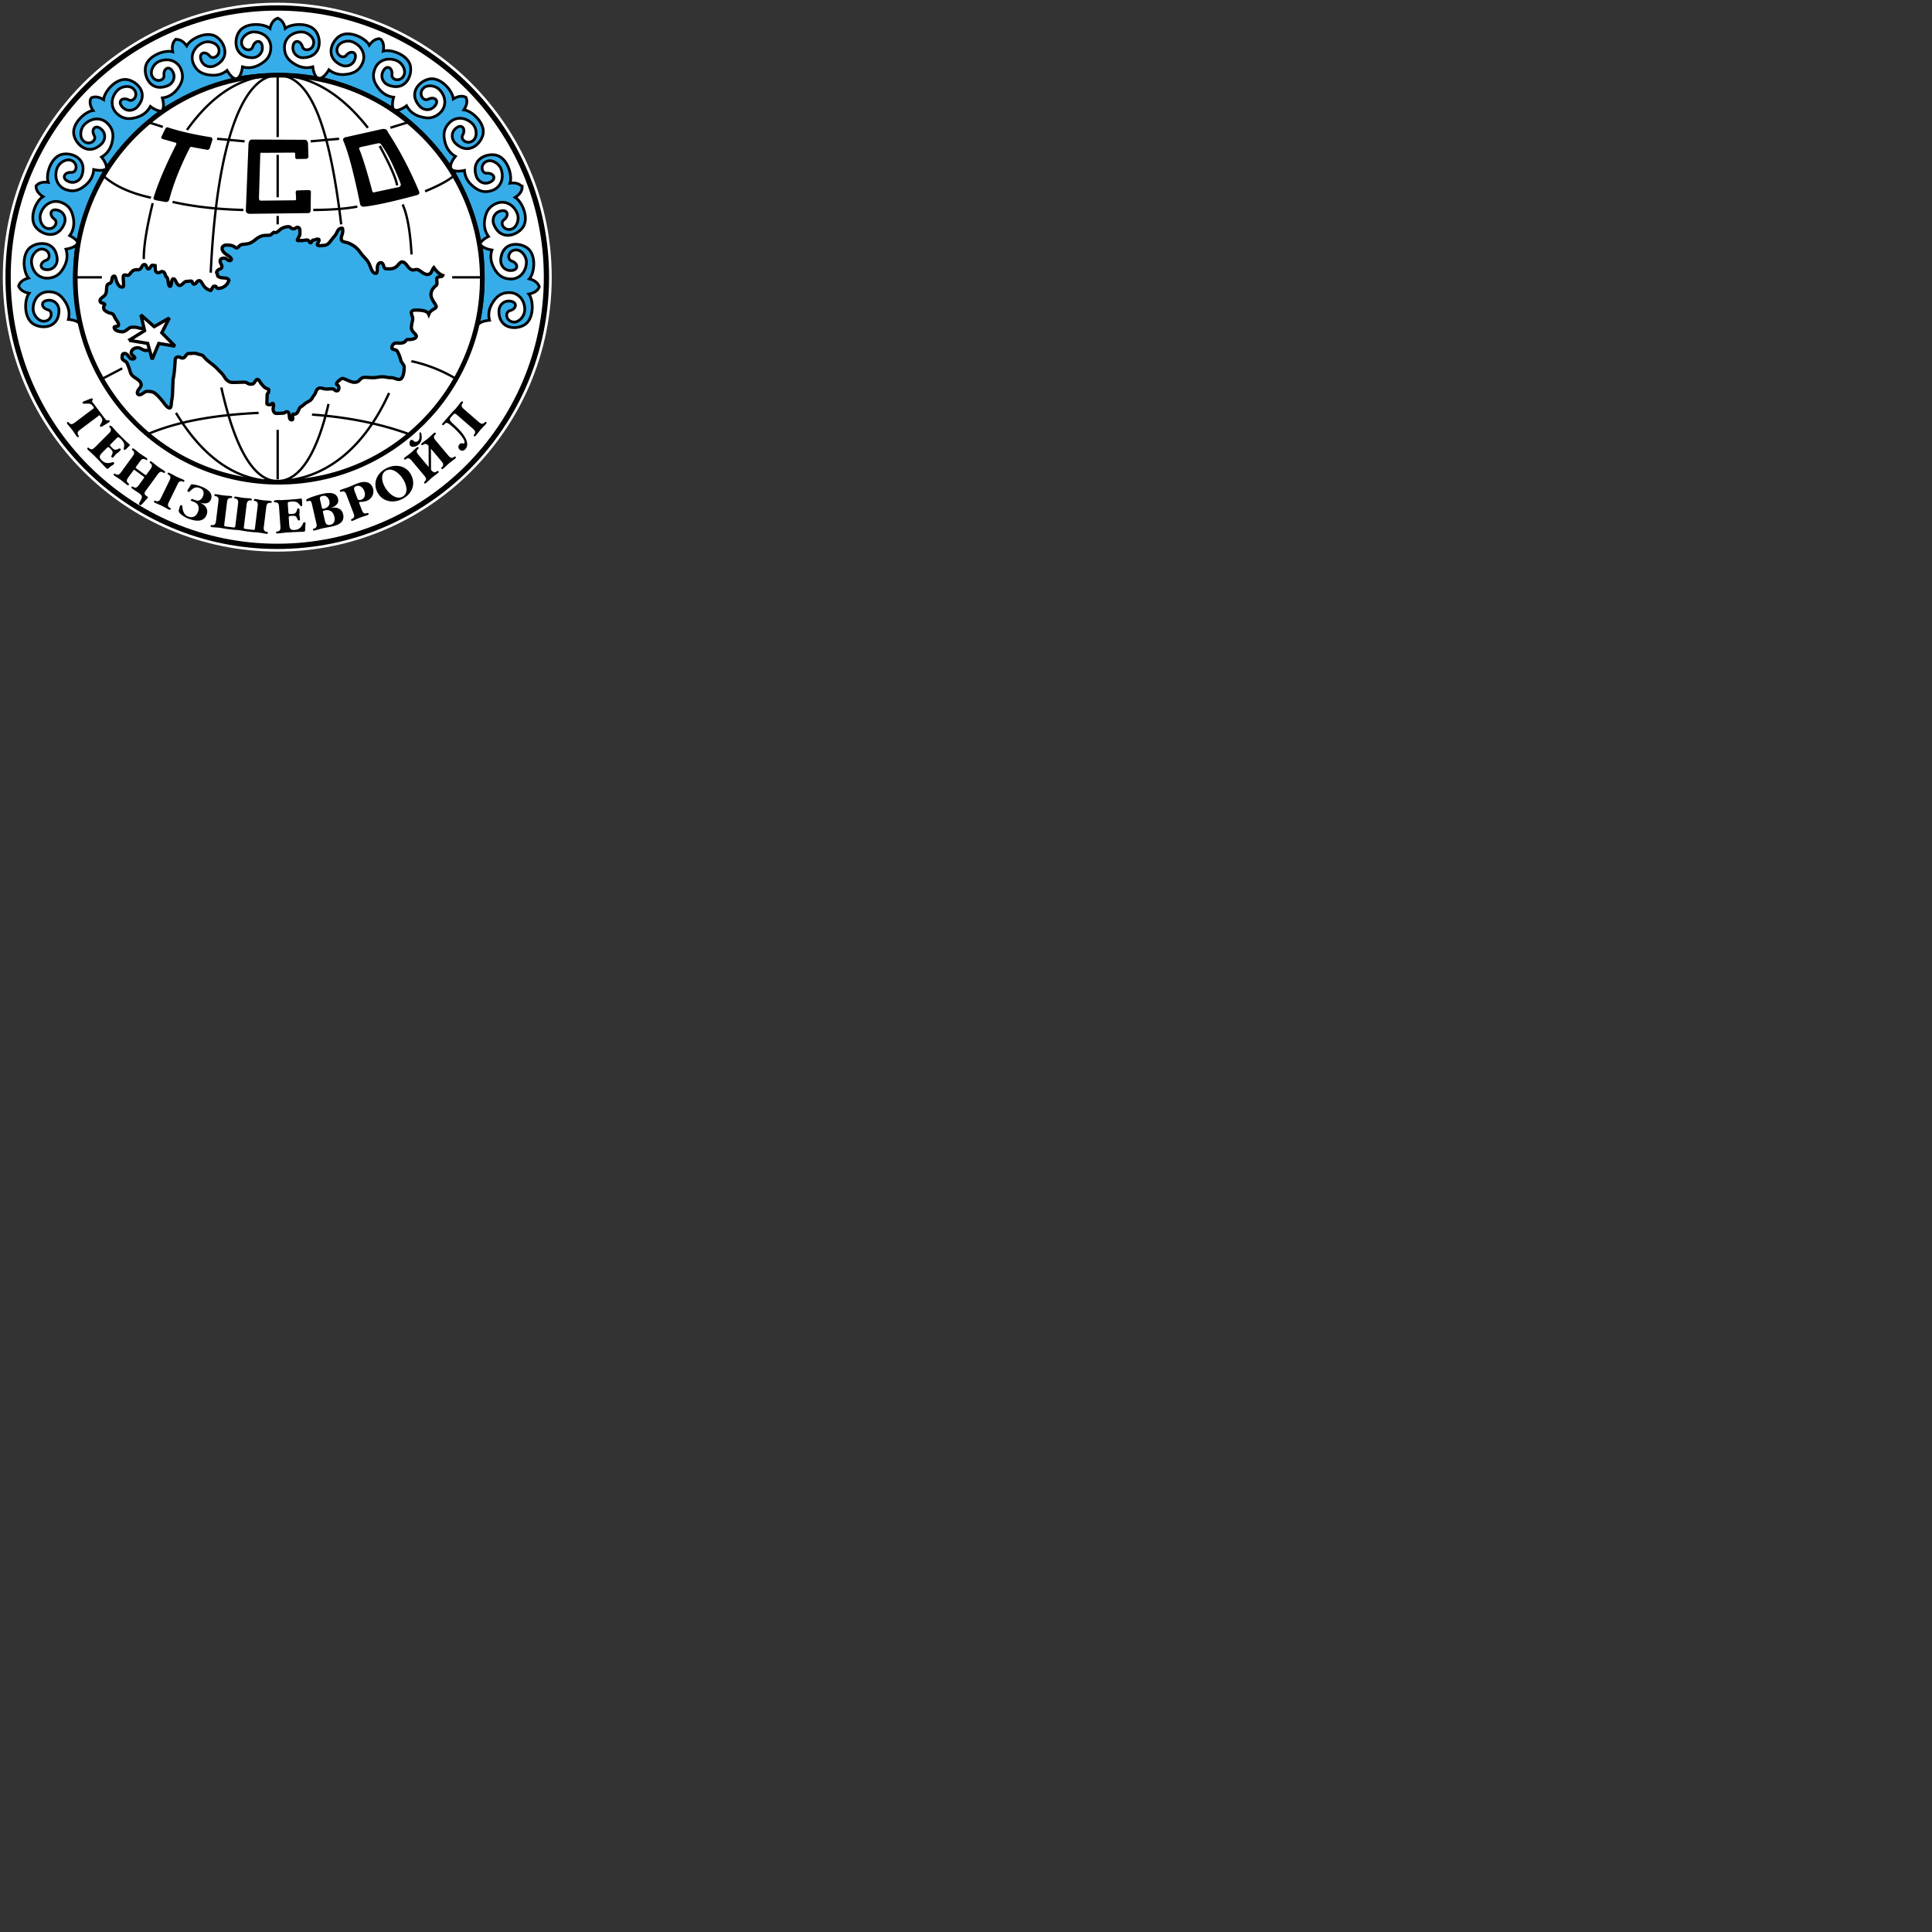 <svg xmlns="http://www.w3.org/2000/svg" width="2500" height="2500"><rect width="100%" height="100%" fill="#333333" stroke="none"/><defs><clipPath id="a"><path d="M94.252 497.575h70.867v70.866H94.252v-70.866z"/></clipPath></defs><g clip-path="url(#a)" transform="matrix(10.115 0 0 -10.115 -956.185 5750.638)"><path d="M95.566 533.066c0 19.02 15.416 34.438 34.436 34.438s34.436-15.418 34.436-34.438c0-19.02-15.416-34.435-34.435-34.435-19.02 0-34.437 15.415-34.437 34.435" fill="#fff" fill-rule="evenodd"/><path d="M95.566 533.066c0 19.02 15.416 34.438 34.436 34.438s34.436-15.418 34.436-34.438c0-19.02-15.416-34.435-34.435-34.435-19.02 0-34.437 15.415-34.437 34.435z" fill="none" stroke="#fff" stroke-width="1.35" stroke-miterlimit="2.613"/><path d="M95.566 533.066c0 19.02 15.416 34.438 34.436 34.438s34.436-15.418 34.436-34.438c0-19.02-15.416-34.435-34.435-34.435-19.02 0-34.437 15.415-34.437 34.435" fill="#fff" fill-rule="evenodd"/><path d="M95.566 533.066c0 19.02 15.416 34.438 34.436 34.438s34.436-15.418 34.436-34.438c0-19.02-15.416-34.435-34.435-34.435-19.02 0-34.437 15.415-34.437 34.435z" fill="none" stroke="#000" stroke-width=".675" stroke-miterlimit="2.613"/><path d="M130.049 566.194c.494-.177.817-.613.97-1.308.801.664 3.175.814 3.976-.449.702-1.107.585-3.232-1.673-3.293-.722-.019-1.483.586-1.288 1.562.151.755.939.668 1.19-.156.216-.703 1.459-.449 1.439.585-.012.639-.792 1.315-1.594 1.302-1.249-.019-2.167-.878-2.147-2.004.019-1.145.619-1.703 1.385-2.147.664-.385 1.432-.546 2.239-.307.081-.67.308-1.23.566-1.405-2.336.39-4.16.432-5.063.429a31.207 31.207 0 0 1-5.064-.429c.258.175.486.735.566 1.405.808-.239 1.576-.078 2.239.307.767.444 1.366 1.002 1.386 2.147.02 1.126-.898 1.985-2.147 2.004-.803.013-1.583-.663-1.595-1.302-.019-1.034 1.224-1.288 1.439-.585.252.824 1.04.911 1.191.156.195-.976-.567-1.581-1.289-1.562-2.258.061-2.375 2.186-1.672 3.293.801 1.263 3.175 1.113 3.975.449.154.695.477 1.131.971 1.308" fill="#36ade8" fill-rule="evenodd"/><path d="M130.049 566.194c.494-.177.817-.613.97-1.308.801.664 3.175.814 3.976-.449.702-1.107.585-3.232-1.673-3.293-.722-.019-1.483.586-1.288 1.562.151.755.939.668 1.19-.156.216-.703 1.459-.449 1.439.585-.012.639-.792 1.315-1.594 1.302-1.249-.019-2.167-.878-2.147-2.004.019-1.145.619-1.703 1.385-2.147.664-.385 1.432-.546 2.239-.307.081-.67.308-1.23.566-1.405-2.336.39-4.16.432-5.063.429a31.207 31.207 0 0 1-5.064-.429c.258.175.486.735.566 1.405.808-.239 1.576-.078 2.239.307.767.444 1.366 1.002 1.386 2.147.02 1.126-.898 1.985-2.147 2.004-.803.013-1.583-.663-1.595-1.302-.019-1.034 1.224-1.288 1.439-.585.252.824 1.04.911 1.191.156.195-.976-.567-1.581-1.289-1.562-2.258.061-2.375 2.186-1.672 3.293.801 1.263 3.175 1.113 3.975.449.154.695.477 1.131.971 1.308z" fill="none" stroke="#000" stroke-width=".351" stroke-miterlimit="2.613"/><path d="M143.176 563.57c.386-.357.513-.884.382-1.584.996.298 3.241-.492 3.485-1.967.214-1.293-.724-3.203-2.827-2.377-.672.264-1.136 1.118-.576 1.941.435.635 1.126.247 1.036-.61-.077-.73 1.166-.983 1.552-.022.24.592-.215 1.52-.958 1.821-1.158.47-2.339.038-2.76-1.006-.429-1.062-.096-1.81.437-2.518.46-.614 1.104-1.062 1.941-1.157-.188-.649-.197-1.253-.028-1.515a30.45 30.45 0 0 1-4.493 2.374 31.34 31.34 0 0 1-4.829 1.583c.305.061.734.487 1.07 1.072.65-.535 1.42-.687 2.181-.592.88.11 1.65.39 2.114 1.435.458 1.03-.05 2.178-1.193 2.684-.734.325-1.716.007-1.976-.575-.423-.945.623-1.665 1.095-1.102.554.66 1.313.433 1.157-.32-.202-.976-1.139-1.235-1.796-.935-2.055.94-1.333 2.941-.253 3.685 1.231.848 3.357-.217 3.835-1.14.412.58.881.854 1.404.824" fill="#36ade8" fill-rule="evenodd"/><path d="M143.176 563.57c.386-.357.513-.884.382-1.584.996.298 3.241-.492 3.485-1.967.214-1.293-.724-3.203-2.827-2.377-.672.264-1.136 1.118-.576 1.941.435.635 1.126.247 1.036-.61-.077-.73 1.166-.983 1.552-.022.24.592-.215 1.52-.958 1.821-1.158.47-2.339.038-2.76-1.006-.429-1.062-.096-1.81.437-2.518.46-.614 1.104-1.062 1.941-1.157-.188-.649-.197-1.253-.028-1.515a30.45 30.45 0 0 1-4.493 2.374 31.34 31.34 0 0 1-4.829 1.583c.305.061.734.487 1.07 1.072.65-.535 1.42-.687 2.181-.592.88.11 1.65.39 2.114 1.435.458 1.03-.05 2.178-1.193 2.684-.734.325-1.716.007-1.976-.575-.423-.945.623-1.665 1.095-1.102.554.66 1.313.433 1.157-.32-.202-.976-1.139-1.235-1.796-.935-2.055.94-1.333 2.941-.253 3.685 1.231.848 3.357-.217 3.835-1.14.412.58.881.854 1.404.824z" fill="none" stroke="#000" stroke-width=".351" stroke-miterlimit="2.613"/><path d="M154.139 556.078c.216-.478.127-1.013-.267-1.606 1.034-.115 2.79-1.719 2.44-3.172-.31-1.275-1.918-2.667-3.531-1.084-.516.505-.61 1.473.229 2.011.647.416 1.132-.212.714-.965-.356-.643.69-1.36 1.42-.628.45.452.396 1.483-.17 2.052-.883.884-2.138.948-2.934.151-.81-.809-.795-1.628-.582-2.488.184-.745.602-1.409 1.335-1.824-.426-.523-.671-1.076-.618-1.383a30.267 30.267 0 0 1-3.208 3.941 31.32 31.32 0 0 1-3.826 3.344c.305-.063.866.161 1.404.57.389-.748 1.038-1.189 1.775-1.399.852-.242 1.67-.286 2.508.495.824.768.804 2.025-.05 2.937-.55.586-1.577.677-2.044.243-.758-.705-.077-1.775.578-1.442.767.391 1.377-.115.939-.748-.566-.818-1.53-.69-2.018-.158-1.524 1.667-.077 3.227 1.207 3.491 1.464.3 3.006-1.512 3.085-2.548.606.372 1.144.442 1.614.21" fill="#36ade8" fill-rule="evenodd"/><path d="M154.139 556.078c.216-.478.127-1.013-.267-1.606 1.034-.115 2.79-1.719 2.44-3.172-.31-1.275-1.918-2.667-3.531-1.084-.516.505-.61 1.473.229 2.011.647.416 1.132-.212.714-.965-.356-.643.69-1.36 1.42-.628.45.452.396 1.483-.17 2.052-.883.884-2.138.948-2.934.151-.81-.809-.795-1.628-.582-2.488.184-.745.602-1.409 1.335-1.824-.426-.523-.671-1.076-.618-1.383a30.267 30.267 0 0 1-3.208 3.941 31.32 31.32 0 0 1-3.826 3.344c.305-.063.866.161 1.404.57.389-.748 1.038-1.189 1.775-1.399.852-.242 1.67-.286 2.508.495.824.768.804 2.025-.05 2.937-.55.586-1.577.677-2.044.243-.758-.705-.077-1.775.578-1.442.767.391 1.377-.115.939-.748-.566-.818-1.53-.69-2.018-.158-1.524 1.667-.077 3.227 1.207 3.491 1.464.3 3.006-1.512 3.085-2.548.606.372 1.144.442 1.614.21z" fill="none" stroke="#000" stroke-width=".351" stroke-miterlimit="2.613"/><path d="M161.33 544.627c.002-.524-.297-.978-.898-1.359.899-.525 1.852-2.705.939-3.89-.8-1.039-2.837-1.656-3.667.446-.265.672.043 1.594 1.027 1.745.761.116.948-.654.26-1.173-.587-.442.078-1.523 1.043-1.151.595.229.964 1.194.677 1.944-.445 1.167-1.565 1.735-2.618 1.332-1.068-.411-1.388-1.165-1.543-2.037-.134-.755-.023-1.532.477-2.209-.602-.305-1.049-.71-1.126-1.013a30.249 30.249 0 0 1-1.329 4.906 31.223 31.223 0 0 1-2.134 4.611c.253-.182.856-.204 1.514-.051.051-.841.465-1.507 1.053-1.999.68-.568 1.41-.941 2.491-.568 1.066.367 1.56 1.522 1.15 2.703-.261.758-1.164 1.261-1.768 1.053-.978-.335-.792-1.59-.058-1.552.86.045 1.212-.665.554-1.065-.85-.517-1.68-.009-1.908.676-.715 2.144 1.242 2.98 2.523 2.699 1.459-.322 2.13-2.604 1.78-3.583.706.094 1.227-.061 1.56-.465" fill="#36ade8" fill-rule="evenodd"/><path d="M161.33 544.627c.002-.524-.297-.978-.898-1.359.899-.525 1.852-2.705.939-3.89-.8-1.039-2.837-1.656-3.667.446-.265.672.043 1.594 1.027 1.745.761.116.948-.654.26-1.173-.587-.442.078-1.523 1.043-1.151.595.229.964 1.194.677 1.944-.445 1.167-1.565 1.735-2.618 1.332-1.068-.411-1.388-1.165-1.543-2.037-.134-.755-.023-1.532.477-2.209-.602-.305-1.049-.71-1.126-1.013a30.249 30.249 0 0 1-1.329 4.906 31.223 31.223 0 0 1-2.134 4.611c.253-.182.856-.204 1.514-.051.051-.841.465-1.507 1.053-1.999.68-.568 1.41-.941 2.491-.568 1.066.367 1.56 1.522 1.15 2.703-.261.758-1.164 1.261-1.768 1.053-.978-.335-.792-1.59-.058-1.552.86.045 1.212-.665.554-1.065-.85-.517-1.68-.009-1.908.676-.715 2.144 1.242 2.98 2.523 2.699 1.459-.322 2.13-2.604 1.78-3.583.706.094 1.227-.061 1.56-.465z" fill="none" stroke="#000" stroke-width=".351" stroke-miterlimit="2.613"/><path d="M163.522 531.832c-.194-.487-.64-.795-1.34-.924.635-.823.701-3.201-.588-3.958-1.13-.664-3.25-.472-3.233 1.787.006.722.637 1.462 1.606 1.233.75-.178.634-.962-.198-1.184-.709-.191-.499-1.442.535-1.46.638-.01 1.341.747 1.357 1.549.024 1.25-.802 2.196-1.928 2.216-1.145.02-1.724-.56-2.195-1.31-.408-.65-.595-1.411-.384-2.227-.673-.057-1.24-.265-1.424-.516a30.38 30.38 0 0 1 .606 5.045 31.26 31.26 0 0 1-.253 5.076c.167-.264.718-.511 1.384-.615-.266-.8-.133-1.572.23-2.25.417-.78.954-1.398 2.096-1.458 1.125-.06 2.016.827 2.08 2.075.04.802-.609 1.605-1.247 1.64-1.033.055-1.33-1.18-.635-1.418.814-.28.873-1.07.114-1.195-.982-.161-1.559.62-1.515 1.342.14 2.255 2.267 2.298 3.348 1.557 1.234-.845 1.002-3.213.31-3.99.69-.177 1.114-.515 1.274-1.015" fill="#36ade8" fill-rule="evenodd"/><path d="M163.522 531.832c-.194-.487-.64-.795-1.34-.924.635-.823.701-3.201-.588-3.958-1.13-.664-3.25-.472-3.233 1.787.006.722.637 1.462 1.606 1.233.75-.178.634-.962-.198-1.184-.709-.191-.499-1.442.535-1.46.638-.01 1.341.747 1.357 1.549.024 1.25-.802 2.196-1.928 2.216-1.145.02-1.724-.56-2.195-1.31-.408-.65-.595-1.411-.384-2.227-.673-.057-1.24-.265-1.424-.516a30.38 30.38 0 0 1 .606 5.045 31.26 31.26 0 0 1-.253 5.076c.167-.264.718-.511 1.384-.615-.266-.8-.133-1.572.23-2.25.417-.78.954-1.398 2.096-1.458 1.125-.06 2.016.827 2.08 2.075.04.802-.609 1.605-1.247 1.64-1.033.055-1.33-1.18-.635-1.418.814-.28.873-1.07.114-1.195-.982-.161-1.559.62-1.515 1.342.14 2.255 2.267 2.298 3.348 1.557 1.234-.845 1.002-3.213.31-3.99.69-.177 1.114-.515 1.274-1.015z" fill="none" stroke="#000" stroke-width=".351" stroke-miterlimit="2.613"/><path d="M117.01 563.481c-.385-.356-.512-.883-.381-1.583-.996.298-3.24-.492-3.485-1.967-.214-1.293.724-3.204 2.826-2.377.673.264 1.137 1.118.576 1.94-.434.636-1.125.248-1.035-.609.077-.73-1.166-.982-1.553-.023-.238.593.216 1.52.96 1.822 1.157.47 2.337.038 2.759-1.007.429-1.06.095-1.809-.437-2.517-.46-.614-1.104-1.062-1.941-1.157.188-.649.197-1.253.028-1.515a30.45 30.45 0 0 0 4.493 2.374 31.34 31.34 0 0 0 4.829 1.583c-.306.061-.734.487-1.07 1.072-.65-.536-1.42-.687-2.181-.592-.88.11-1.65.39-2.114 1.434-.458 1.03.05 2.18 1.193 2.685.734.325 1.716.007 1.977-.575.422-.945-.624-1.665-1.096-1.102-.554.661-1.313.433-1.157-.32.202-.976 1.139-1.235 1.796-.935 2.055.94 1.333 2.94.253 3.685-1.231.85-3.358-.217-3.835-1.14-.412.58-.881.854-1.404.824" fill="#36ade8" fill-rule="evenodd"/><path d="M117.01 563.481c-.385-.356-.512-.883-.381-1.583-.996.298-3.24-.492-3.485-1.967-.214-1.293.724-3.204 2.826-2.377.673.264 1.137 1.118.576 1.94-.434.636-1.125.248-1.035-.609.077-.73-1.166-.982-1.553-.023-.238.593.216 1.52.96 1.822 1.157.47 2.337.038 2.759-1.007.429-1.06.095-1.809-.437-2.517-.46-.614-1.104-1.062-1.941-1.157.188-.649.197-1.253.028-1.515a30.45 30.45 0 0 0 4.493 2.374 31.34 31.34 0 0 0 4.829 1.583c-.306.061-.734.487-1.07 1.072-.65-.536-1.42-.687-2.181-.592-.88.11-1.65.39-2.114 1.434-.458 1.03.05 2.18 1.193 2.685.734.325 1.716.007 1.977-.575.422-.945-.624-1.665-1.096-1.102-.554.661-1.313.433-1.157-.32.202-.976 1.139-1.235 1.796-.935 2.055.94 1.333 2.94.253 3.685-1.231.85-3.358-.217-3.835-1.14-.412.58-.881.854-1.404.824z" fill="none" stroke="#000" stroke-width=".351" stroke-miterlimit="2.613"/><path d="M106.172 555.99c-.216-.478-.127-1.013.267-1.606-1.034-.115-2.791-1.719-2.44-3.172.309-1.275 1.918-2.667 3.531-1.084.516.506.609 1.473-.228 2.011-.648.416-1.133-.21-.715-.965.356-.642-.69-1.36-1.421-.628-.45.452-.395 1.483.172 2.052.882.884 2.136.948 2.933.152.81-.81.795-1.629.582-2.489-.184-.745-.602-1.408-1.335-1.823.426-.524.671-1.077.618-1.384a30.352 30.352 0 0 0 3.208 3.941 31.32 31.32 0 0 0 3.826 3.344c-.305-.063-.865.161-1.404.57-.389-.748-1.038-1.188-1.775-1.399-.852-.242-1.67-.286-2.507.495-.824.768-.805 2.025.049 2.937.549.586 1.577.678 2.045.243.757-.705.076-1.775-.579-1.442-.767.392-1.377-.115-.939-.748.567-.818 1.53-.69 2.018-.158 1.525 1.667.078 3.227-1.207 3.491-1.464.301-3.006-1.512-3.084-2.548-.607.372-1.145.443-1.615.21" fill="#36ade8" fill-rule="evenodd"/><path d="M106.172 555.99c-.216-.478-.127-1.013.267-1.606-1.034-.115-2.791-1.719-2.44-3.172.309-1.275 1.918-2.667 3.531-1.084.516.506.609 1.473-.228 2.011-.648.416-1.133-.21-.715-.965.356-.642-.69-1.36-1.421-.628-.45.452-.395 1.483.172 2.052.882.884 2.136.948 2.933.152.81-.81.795-1.629.582-2.489-.184-.745-.602-1.408-1.335-1.823.426-.524.671-1.077.618-1.384a30.352 30.352 0 0 0 3.208 3.941 31.32 31.32 0 0 0 3.826 3.344c-.305-.063-.865.161-1.404.57-.389-.748-1.038-1.188-1.775-1.399-.852-.242-1.67-.286-2.507.495-.824.768-.805 2.025.049 2.937.549.586 1.577.678 2.045.243.757-.705.076-1.775-.579-1.442-.767.392-1.377-.115-.939-.748.567-.818 1.53-.69 2.018-.158 1.525 1.667.078 3.227-1.207 3.491-1.464.301-3.006-1.512-3.084-2.548-.607.372-1.145.443-1.615.21z" fill="none" stroke="#000" stroke-width=".351" stroke-miterlimit="2.613"/><path d="M99.14 544.733c-.003-.524.296-.977.897-1.36-.898-.524-1.85-2.704-.938-3.89.8-1.037 2.836-1.654 3.666.447.266.672-.043 1.594-1.027 1.745-.76.116-.948-.654-.26-1.173.587-.442-.077-1.523-1.042-1.151-.596.229-.964 1.194-.678 1.944.445 1.167 1.566 1.735 2.618 1.332 1.069-.411 1.388-1.165 1.543-2.037.135-.755.024-1.532-.477-2.208.602-.306 1.05-.711 1.127-1.013a30.287 30.287 0 0 0 1.328 4.905c.306.832.969 2.549 2.135 4.61-.253-.181-.857-.204-1.514-.05-.051-.841-.466-1.507-1.054-2-.68-.567-1.41-.94-2.491-.567-1.065.367-1.56 1.523-1.15 2.703.263.759 1.165 1.26 1.769 1.054.979-.336.792-1.591.058-1.553-.86.046-1.211-.665-.554-1.065.85-.517 1.68-.01 1.908.676.715 2.144-1.242 2.98-2.522 2.699-1.46-.322-2.132-2.604-1.781-3.583-.706.094-1.226-.061-1.561-.465" fill="#36ade8" fill-rule="evenodd"/><path d="M99.14 544.733c-.003-.524.296-.977.897-1.36-.898-.524-1.85-2.704-.938-3.89.8-1.037 2.836-1.654 3.666.447.266.672-.043 1.594-1.027 1.745-.76.116-.948-.654-.26-1.173.587-.442-.077-1.523-1.042-1.151-.596.229-.964 1.194-.678 1.944.445 1.167 1.566 1.735 2.618 1.332 1.069-.411 1.388-1.165 1.543-2.037.135-.755.024-1.532-.477-2.208.602-.306 1.05-.711 1.127-1.013a30.287 30.287 0 0 0 1.328 4.905c.306.832.969 2.549 2.135 4.61-.253-.181-.857-.204-1.514-.05-.051-.841-.466-1.507-1.054-2-.68-.567-1.41-.94-2.491-.567-1.065.367-1.56 1.523-1.15 2.703.263.759 1.165 1.26 1.769 1.054.979-.336.792-1.591.058-1.553-.86.046-1.211-.665-.554-1.065.85-.517 1.68-.01 1.908.676.715 2.144-1.242 2.98-2.522 2.699-1.46-.322-2.132-2.604-1.781-3.583-.706.094-1.226-.061-1.561-.465z" fill="none" stroke="#000" stroke-width=".351" stroke-miterlimit="2.613"/><path d="M96.913 531.938c.194-.488.641-.795 1.341-.924-.636-.823-.703-3.201.587-3.958 1.131-.664 3.25-.473 3.233 1.787-.006.722-.638 1.462-1.606 1.233-.749-.178-.635-.962.197-1.185.71-.19.5-1.441-.534-1.458-.639-.01-1.342.746-1.357 1.548-.024 1.249.802 2.197 1.928 2.216 1.145.02 1.723-.56 2.194-1.31.408-.65.596-1.411.385-2.227.672-.057 1.24-.265 1.424-.516a30.269 30.269 0 0 0-.606 5.045 31.13 31.13 0 0 0 .253 5.075c-.167-.263-.718-.511-1.385-.614.267-.8.133-1.572-.228-2.248-.418-.782-.954-1.401-2.098-1.46-1.125-.06-2.015.827-2.078 2.075-.04.802.608 1.605 1.246 1.639 1.033.056 1.33-1.178.635-1.417-.815-.28-.874-1.071-.114-1.195.981-.161 1.56.62 1.515 1.342-.14 2.255-2.268 2.297-3.349 1.557-1.234-.845-1-3.213-.31-3.99-.689-.177-1.114-.515-1.273-1.015" fill="#36ade8" fill-rule="evenodd"/><path d="M96.913 531.938c.194-.488.641-.795 1.341-.924-.636-.823-.703-3.201.587-3.958 1.131-.664 3.25-.473 3.233 1.787-.006.722-.638 1.462-1.606 1.233-.749-.178-.635-.962.197-1.185.71-.19.5-1.441-.534-1.458-.639-.01-1.342.746-1.357 1.548-.024 1.249.802 2.197 1.928 2.216 1.145.02 1.723-.56 2.194-1.31.408-.65.596-1.411.385-2.227.672-.057 1.24-.265 1.424-.516a30.269 30.269 0 0 0-.606 5.045 31.13 31.13 0 0 0 .253 5.075c-.167-.263-.718-.511-1.385-.614.267-.8.133-1.572-.228-2.248-.418-.782-.954-1.401-2.098-1.46-1.125-.06-2.015.827-2.078 2.075-.04.802.608 1.605 1.246 1.639 1.033.056 1.33-1.178.635-1.417-.815-.28-.874-1.071-.114-1.195.981-.161 1.56.62 1.515 1.342-.14 2.255-2.268 2.297-3.349 1.557-1.234-.845-1-3.213-.31-3.99-.689-.177-1.114-.515-1.273-1.015z" fill="none" stroke="#000" stroke-width=".351" stroke-miterlimit="2.613"/><path d="M104.159 532.874c0 14.38 11.656 26.037 26.036 26.037s26.036-11.657 26.036-26.037c0-14.38-11.656-26.037-26.036-26.037s-26.036 11.657-26.036 26.037" fill="none" stroke="#000" stroke-width=".602" stroke-miterlimit="2.613"/><path d="M112.803 526.483c.742-.092 1.088-.787 1.088-1.52v-.712c0-.312-.35-.56-.661-.56-.457 0-.665.349-1.122.349-.394 0-.794-.277-.794-.671 0-.283.534-.48.449-.636-.128-.176-.197-.134-.297-.134-.476 0-.53.709-1.005.709-.275 0-.311-.24-.311-.515 0-.44.48-.37.655-.764.133-.304.335-.847.4-1.116.064-.264.29-.498.564-.68.533-.351.843-.575.818-.993-.017-.291-.485-.574-.485-.976 0-.13.12-.243.249-.243.402 0 .622.437 1.025.437.362 0 .734-.048.97-.237.376-.302.572-.527.903-.928.294-.354.667-.97.985-.957.234-.037.203.674.267.973.145.679.09 1.377.16 2.228-.008.567.104.752.165 1.395.04.422.096 1.08.115 1.485.015.32.114.443.449.443.228 0 .238-.14.467-.14.457 0 .409.583.867.583.409 0 .6.066.94-.007.339-.14.705-.114.928-.388.424-.521.897-.813 1.364-1.206.329-.274.383-.382.7-.691.688-.668.583-.861.949-1.147.313-.244.417-.261.885-.261.229 0 1.039.03 1.268.03.466 0 .4-.254.867-.254.439 0 .392.21.685.54.297.26.453-.262.619-.45.249-.281.417-.58.858-.69.233-.08.106-.281.106-.346 0-.293-.188-.156-.188-.45 0-.483-.031-.57-.031-1.054.025-.206.258-.167.413-.175.23-.013.188.23.352.163.212-.2.03-.468.03-.697 0-.275.14-.58.416-.58.219 0 .723.028.888.028.146 0 .302.182.448.182.522 0 .11-1.037.63-1.037.33 0-.095.757.23.728.668-.061.575.717.923.927.316.195.358.284.6.46.27.199.68.314.874.68.137.275.35.448.442.74.083.266.262.54.545.54.312 0 .502-.133.814-.133.265 0 .468.024.733.024.366 0 .253-.25.618-.25.21 0 .26.209.26.42 0 .338-.417.32-.278.576l.187.242c.25.17.402.39.638.334.322-.078.996-.485 1.413-.485.842 0 .577.636 1.419.636.192 0 .679-.042 1.03-.042.367 0 .72.115 1.086.115.64 0 .548-.115 1.189-.115.402 0 .634-.23 1.037-.224.466.006.63.869.63 1.583 0 .292-.38.6-.442.885a4.109 4.109 0 0 1-.438 1.128c-.205.348-.74.097-.696.52.066.304.224.608.782.529 1.182-.061.839.485 1.31.46.479-.024 1.043.11 1.036.43-.006.304-.636.55-.636 1.099 0 .42.175.796.175 1.217 0 .082-.183.522-.183.686 0 .229.248.33.476.33.723 0 1.533-.014 1.758-.542.27.662.814.627.942.935.106.26-.66.915-.66 1.583 0 .522.3.885.675 1.194.189.155.02.702.079.909.076.269.655.097.752.358-.37.12-.74.443-1.14 1-.261-.29-.288-.873-.8-.873-.467 0-.732.339-1.134.558-.412.22-.607-.144-1.02.103-.475.284-.596.94-1.145.94-.211 0-.545-.5-.71-.618-.43-.311-.724-.267-1.255-.267-.457 0-.27.788-.728.788-.301 0-.436-.371-.436-.673 0-.192.01-.697-.182-.697-.513 0-.632.755-.861 1.213-.32.649-.695.85-1.116 1.437-.42.594-.796.896-1.455 1.197-.357.165-1 .14-1 .543 0 .513.102.358.188.91.009.063.015.479-.067.479-.632 0-.558-.552-1.014-1.053 0 0-.183-.19-.417-.524-.346-.443-.562-.624-1.02-.624-.21 0-.442-.122-.696.042-.176.097.297.49.156.73-.302.107-.44-.087-.696-.087-.21 0-.223-.425-.412-.334-.176.085-.115.382-.48.34l-.533-.067a1.536 1.536 0 0 1-.497-.012c-.37-.03.194.563.194.819 0 .402.08.885-.322.885-.128 0-.266-.152-.428-.19-.384-.053-.398.269-.7.269-.397 0-.78-.141-1.05-.352-.303-.238-.441-.48-.841-.37-.194-.106-.335-.38-.594-.38-.311 0-.79-.002-1.074-.13-.612-.272-.703-.531-1.28-.824-.411-.201-.74-.133-1.188-.243-.311-.073-.483-.572-.74-.382-.424.316-.675.328-1.261.328-.21 0-.467-.19-.467-.4 0-.778 1.134-.94 1.177-1.42.008-.09-.115-.17-.207-.17-.283 0-.407.316-.691.316-.32 0-.536-.075-.536-.395 0-.23.227-.443.227-.672 0-.412-.491-.243-.655-.667-.082-.214.079-.141.079-.37 0-.064.042-.192.093-.231.44-.34 1.216-.015 1.38-.51-.194-.562-.665-1.008-1.425-1.023-.274.109-.11.285-.412.285-.283 0-.281-.37-.491-.552-1.146.32-1.02 1.243-1.473 1.255-.348.009-.332-.436-.68-.436-.238 0-.126.387-.363.387-.275 0-.284-.036-.558-.036-.33 0-.587-.528-.916-.528-.284 0-.454.557-.62.777-.523.372-.32-.843-.581-.886-.317-.044-.17 1.134-.533 1.243-.136.302-.154.646-.52.646-.21 0-.214-.173-.512-.146l-.146.037c-.271.22-.165.523-.211.87-.155.01-.183.044-.338.044-.23 0-.282-.462-.511-.462-.32 0-.201.552-.521.552-.412 0-.273-.704-.904-.661-.678.045-.764-.4-1.08-.661-.191-.16-.49.09-.666-.055-.17-.133.085-1.334-.067-1.461-.127-.107-.435 0-.503.115-.476.476-.4 1.243-.643 1.243-.456 0-.118-.836-.661-.964-.461-.11-.211-.825-.43-1.31-.174-.393-.83-.541-.71-.964.09-.322.776-.152.529-.532-.07-.107-.086-.116-.086-.244 0-.375.327-.503.655-.667.082-.041.317-.07.4-.11.267-.127.317-.401.473-.667.156-.265.457-.558.364-.855-.067-.212-.54-.03-.54-.248 0-.394.637-.558 1.03-.558.55 0 .75.586 1.3.586.375 0 .429.002.799-.083.17-.06.267-.067.537-.1" fill="#36ade8" fill-rule="evenodd"/><path d="M112.803 526.483c.742-.092 1.088-.787 1.088-1.52v-.712c0-.312-.35-.56-.661-.56-.457 0-.665.349-1.122.349-.394 0-.794-.277-.794-.671 0-.283.534-.48.449-.636-.128-.176-.197-.134-.297-.134-.476 0-.53.709-1.005.709-.275 0-.311-.24-.311-.515 0-.44.48-.37.655-.764.133-.304.335-.847.4-1.116.064-.264.29-.498.564-.68.533-.351.843-.575.818-.993-.017-.291-.485-.574-.485-.976 0-.13.12-.243.249-.243.402 0 .622.437 1.025.437.362 0 .734-.048.97-.237.376-.302.572-.527.903-.928.294-.354.667-.97.985-.957.234-.037.203.674.267.973.145.679.09 1.377.16 2.228-.008.567.104.752.165 1.395.04.422.096 1.08.115 1.485.015.32.114.443.449.443.228 0 .238-.14.467-.14.457 0 .409.583.867.583.409 0 .6.066.94-.007.339-.14.705-.114.928-.388.424-.521.897-.813 1.364-1.206.329-.274.383-.382.7-.691.688-.668.583-.861.949-1.147.313-.244.417-.261.885-.261.229 0 1.039.03 1.268.03.466 0 .4-.254.867-.254.439 0 .392.21.685.54.297.26.453-.262.619-.45.249-.281.417-.58.858-.69.233-.08.106-.281.106-.346 0-.293-.188-.156-.188-.45 0-.483-.031-.57-.031-1.054.025-.206.258-.167.413-.175.23-.013.188.23.352.163.212-.2.03-.468.03-.697 0-.275.14-.58.416-.58.219 0 .723.028.888.028.146 0 .302.182.448.182.522 0 .11-1.037.63-1.037.33 0-.095.757.23.728.668-.061.575.717.923.927.316.195.358.284.6.46.27.199.68.314.874.68.137.275.35.448.442.74.083.266.262.54.545.54.312 0 .502-.133.814-.133.265 0 .468.024.733.024.366 0 .253-.25.618-.25.21 0 .26.209.26.42 0 .338-.417.32-.278.576l.187.242c.25.17.402.39.638.334.322-.078.996-.485 1.413-.485.842 0 .577.636 1.419.636.192 0 .679-.042 1.03-.042.367 0 .72.115 1.086.115.64 0 .548-.115 1.189-.115.402 0 .634-.23 1.037-.224.466.006.63.869.63 1.583 0 .292-.38.6-.442.885a4.109 4.109 0 0 1-.438 1.128c-.205.348-.74.097-.696.52.066.304.224.608.782.529 1.182-.061.839.485 1.31.46.479-.024 1.043.11 1.036.43-.006.304-.636.55-.636 1.099 0 .42.175.796.175 1.217 0 .082-.183.522-.183.686 0 .229.248.33.476.33.723 0 1.533-.014 1.758-.542.27.662.814.627.942.935.106.26-.66.915-.66 1.583 0 .522.3.885.675 1.194.189.155.02.702.079.909.076.269.655.097.752.358-.37.12-.74.443-1.14 1-.261-.29-.288-.873-.8-.873-.467 0-.732.339-1.134.558-.412.22-.607-.144-1.02.103-.475.284-.596.94-1.145.94-.211 0-.545-.5-.71-.618-.43-.311-.724-.267-1.255-.267-.457 0-.27.788-.728.788-.301 0-.436-.371-.436-.673 0-.192.01-.697-.182-.697-.513 0-.632.755-.861 1.213-.32.649-.695.85-1.116 1.437-.42.594-.796.896-1.455 1.197-.357.165-1 .14-1 .543 0 .513.102.358.188.91.009.063.015.479-.067.479-.632 0-.558-.552-1.014-1.053 0 0-.183-.19-.417-.524-.346-.443-.562-.624-1.02-.624-.21 0-.442-.122-.696.042-.176.097.297.49.156.73-.302.107-.44-.087-.696-.087-.21 0-.223-.425-.412-.334-.176.085-.115.382-.48.34l-.533-.067a1.536 1.536 0 0 1-.497-.012c-.37-.03.194.563.194.819 0 .402.08.885-.322.885-.128 0-.266-.152-.428-.19-.384-.053-.398.269-.7.269-.397 0-.78-.141-1.05-.352-.303-.238-.441-.48-.841-.37-.194-.106-.335-.38-.594-.38-.311 0-.79-.002-1.074-.13-.612-.272-.703-.531-1.28-.824-.411-.201-.74-.133-1.188-.243-.311-.073-.483-.572-.74-.382-.424.316-.675.328-1.261.328-.21 0-.467-.19-.467-.4 0-.778 1.134-.94 1.177-1.42.008-.09-.115-.17-.207-.17-.283 0-.407.316-.691.316-.32 0-.536-.075-.536-.395 0-.23.227-.443.227-.672 0-.412-.491-.243-.655-.667-.082-.214.079-.141.079-.37 0-.064.042-.192.093-.231.44-.34 1.216-.015 1.38-.51-.194-.562-.665-1.008-1.425-1.023-.274.109-.11.285-.412.285-.283 0-.281-.37-.491-.552-1.146.32-1.02 1.243-1.473 1.255-.348.009-.332-.436-.68-.436-.238 0-.126.387-.363.387-.275 0-.284-.036-.558-.036-.33 0-.587-.528-.916-.528-.284 0-.454.557-.62.777-.523.372-.32-.843-.581-.886-.317-.044-.17 1.134-.533 1.243-.136.302-.154.646-.52.646-.21 0-.214-.173-.512-.146l-.146.037c-.271.22-.165.523-.211.87-.155.01-.183.044-.338.044-.23 0-.282-.462-.511-.462-.32 0-.201.552-.521.552-.412 0-.273-.704-.904-.661-.678.045-.764-.4-1.08-.661-.191-.16-.49.09-.666-.055-.17-.133.085-1.334-.067-1.461-.127-.107-.435 0-.503.115-.476.476-.4 1.243-.643 1.243-.456 0-.118-.836-.661-.964-.461-.11-.211-.825-.43-1.31-.174-.393-.83-.541-.71-.964.09-.322.776-.152.529-.532-.07-.107-.086-.116-.086-.244 0-.375.327-.503.655-.667.082-.041.317-.07.4-.11.267-.127.317-.401.473-.667.156-.265.457-.558.364-.855-.067-.212-.54-.03-.54-.248 0-.394.637-.558 1.03-.558.55 0 .75.586 1.3.586.375 0 .429.002.799-.083.17-.06.267-.067.537-.1z" fill="none" stroke="#000" stroke-width=".421" stroke-miterlimit="2.613"/><path d="M111.044 524.987l1.984 1.238-.471 2.017 1.698-1.502 1.939 1.11-.964-1.894 1.686-1.71-2.067.337-.852-2.028-.572 2.039-2.381.393z" fill="#fff" fill-rule="evenodd"/><path d="M111.044 524.987l1.984 1.238-.471 2.017 1.698-1.502 1.939 1.11-.964-1.894 1.686-1.71-2.067.337-.852-2.028-.572 2.039-2.381.393z" fill="none" stroke="#000" stroke-width=".421" stroke-miterlimit="2.613"/><path d="M121.49 533.644c.735 15.975 3.902 25.31 8.617 25.256 4.282-.05 6.616-6.904 8.075-19.077m8.997-3.85c-.162 2.939-.541 5.07-1.139 6.397m-29.428.325c2.663-.6 5.679-.943 9.051-1.03m8.942 0c2.418.019 4.297.164 5.636.434m8.671 1.95c1.76.729 2.97 1.379 3.631 1.952m-44.764 0c1.421-1.272 3.444-2.194 6.069-2.764m.217-.705c-.776-3.155-1.155-5.54-1.138-7.154m.596 17.506l1.843-.596m6.937-1.518l3.522-.325m8.455 0l3.631.325m8.834 2.114l-2.276-.704m7.912-19.132h3.793m-52.026 0h3.414m.108-12.953l2.493 1.3m37.016.922a18.948 18.948 0 0 0 5.636-2.222m-39.238-7.046c3.576 1.504 8.254 2.39 14.037 2.656m6.828-.217c4.498-.317 8.581-1.13 12.249-2.44m-5.095 39.132c-3.507 4.44-7.338 6.68-11.489 6.72-4.398.064-8.282-2.267-11.652-6.992m18.101-35.065c-1.42-6.12-3.577-9.81-6.449-9.864-3.097-.058-5.514 4.173-7.262 11.978m21.461-.705c-3.206-7.113-8.237-11.11-14.199-11.273-5.31-.145-9.663 3.104-13.061 8.726m26.068 34.144c1.324-2.44 2.064-4.12 2.222-5.04m-15.283 14.145v-7.967m0-2.276v-5.42m0-2.385v-1.083m0-26.286v-6.341" fill="none" stroke="#000" stroke-width=".301" stroke-miterlimit="2.613"/><path d="M115.692 552.085c.1.154.229.194.386.12 1.54-.498 3.352-.91 5.436-1.235.132-.049.196-.158.193-.328l-.342-1.089c-.084-.149-.192-.213-.327-.193l-1.907.346c-.162.053-.266.023-.312-.089-1.196-2.317-2.08-4.546-2.651-6.685-.12-.213-.288-.293-.506-.238l-1.16.208c-.267.06-.371.15-.326.328.56 1.844 1.524 4.106 2.888 6.788.052.137.032.221-.06.253l-1.64.461c-.187.076-.237.133-.178.312l.506 1.041zM133.554 550.643c.18-.008.304-.143.377-.401l.06-1.834c-.084-.154-.219-.224-.407-.208l-.982-.015c-.2-.021-.3.049-.297.209l-.015.386c.025.162-.039.237-.193.223l-4.003-.03c-.185.058-.274-.006-.268-.193l-.164-5.594c-.004-.148.06-.342.208-.328l4.346.044c.143-.008.207.062.194.209l-.046.788c-.004.17.065.259.21.268l1.46.044c.223-.031.312-.125.268-.282l-.03-2.34c-.028-.225-.137-.334-.327-.326l-7.372-.09c-.317-.021-.515.089-.595.328l.342 8.592c.044.392.188.585.431.58l6.803-.03zM138.469 550.465c-.103.243-.034.407.209.49l4.702 1.055c.408.074.66-.045.758-.357 1.509-2.312 2.835-4.833 3.979-7.56.148-.268.014-.456-.223-.521-3.073-.831-5.307-1.323-6.7-1.476-.3-.051-.493.038-.584.268-.826 4.036-1.54 6.737-2.141 8.1m2.037-1.045c-.092.136-.042.232.149.288l2.249.49c.224.014.368-.061.43-.223.774-1.075 1.582-2.703 2.429-4.885.102-.264.013-.433-.267-.506l-2.934-.624c-.236-.101-.374-.052-.416.149-.646 2.439-1.193 4.209-1.64 5.312M108.42 514.472c.161.1.182.152.123.23-.047.064-.103.067-.209.056-.17-.015-.228.01-.388.224l-1.57 2.083c-.125.165-.069.192-.002.264.066.073.03.144.007.173-.069.092-.187.056-.233.037l-.817-.327c-.065-.026-.128-.043-.176-.08-.082-.062-.082-.123-.035-.185.055-.073.106-.08.412-.062.643.044.724-.115.93-.387.12-.16.09-.181.027-.23l-2.408-1.813c-.3-.227-.517-.261-.733-.006-.045.05-.11.137-.198.07-.11-.082-.027-.194.01-.242.197-.262.423-.502.62-.763.197-.262.365-.546.562-.808.037-.048.121-.16.233-.075.111.084-.007.17-.06.29-.12.28-.004.429.253.623l2.407 1.814c.04.029.093.07.151-.008l.157-.208c.256-.34.078-.617-.06-.836-.089-.135-.149-.218-.06-.334.094-.126.228-.002.583.212l.474.289zM109.099 509.154c.073.073.05.146-.004.202-.082.08-.19.043-.34-.005-.257-.077-.746-.171-1.188.27l-.081.082c-.382.382-.103.695.103.9l.63.632c.108.107.177.14.374-.056l.08-.082c.297-.296.306-.433.224-.635-.107-.261-.175-.338-.07-.446.087-.086.156-.043.31.138.7.802.052.016.785.75.069.069.069.146.009.206-.1.099-.197.008-.356-.056-.378-.145-.506-.008-.695.18l-.202.202c-.09.09-.098.159.065.322l.72.72c.12.12.198.215.532-.12.498-.497.459-.75.387-1.106-.035-.146-.048-.185.02-.254.052-.051.104-.085.365.176l.24.24c.15.15.198.155.057.297-.065.064-.134.124-.202.184-.146.129-.674.63-.875.84l-.618.636c-.197.206-.421.523-.605.648-.086.06-.163.077-.223.017-.077-.077 0-.155.043-.206.223-.25.159-.46-.107-.725l-1.81-1.811c-.266-.266-.477-.33-.725-.107-.052.043-.13.12-.206.043-.1-.1 0-.197.043-.24.274-.275.454-.412.84-.79.206-.205.472-.471.84-.866l.533-.566c.258-.274.279-.27.493-.082.112.095.198.164.253.21.193.142.193.09.36.258M113.43 504.841c.024.034.055.087-.019.141-.078.057-.164.104-.239.166-.292.249-.073.488.034.635l1.505 2.071c.221.305.418.401.7.219.057-.034.145-.098.21-.009.081.113-.032.194-.08.23-.266.193-.552.356-.817.548-.265.193-.509.415-.774.607-.049.036-.162.118-.244.005-.064-.088.024-.153.075-.197.26-.211.228-.428.007-.732l-.496-.682c-.06-.084-.086-.14-.209-.051l-1.104.802c-.118.086-.093.151-.036.229l.496.682c.221.305.418.401.7.22.056-.035.145-.099.21-.01.081.112-.032.194-.08.23-.266.193-.553.356-.818.549-.265.192-.508.414-.773.606-.049.036-.162.118-.244.005-.064-.088.024-.152.074-.197.26-.21.23-.428.008-.732l-1.505-2.071c-.22-.305-.419-.401-.699-.22-.058.034-.146.099-.21.01-.082-.113.03-.194.08-.23.265-.192.551-.356.816-.548.265-.193.51-.415.774-.608.05-.035.162-.117.244-.004.064.088-.025.152-.075.196-.259.211-.228.429-.007.733l.638.879c.103.142.13.116.252.027l1.09-.792c.112-.082.043-.167-.01-.24l-.62-.855c-.222-.304-.419-.4-.7-.219-.057.034-.146.099-.21.011-.082-.114.031-.196.08-.231.265-.193.817-.548.817-.548s.368-.216.408-.47c.034-.242-.312-.718-.357-.873-.029-.091.01-.141.07-.184.102-.075.174-.068.448.236l.303.335c.088.1.247.277.286.331M116.37 503.38c.048.098-.05.146-.108.18-.368.2-.23.524-.134.72l1.122 2.3c.096.198.266.506.65.339.063-.024.161-.072.209.026.061.125-.064.187-.119.213-.294.144-.604.255-.899.399-.294.143-.573.319-.867.463-.055.027-.18.088-.241-.037-.048-.1.05-.147.107-.181.368-.2.231-.524.135-.72l-1.122-2.302c-.096-.195-.267-.504-.651-.337-.062.024-.161.072-.208-.027-.062-.125.064-.186.118-.212.295-.144.605-.255.899-.398.295-.144.574-.32.868-.464.054-.026.18-.087.241.038M120.957 502.66c.36.934-.5 1.406-.77 1.53l.006.017c.18-.056 1.043-.296 1.323.434.144.373.216 1.086-1.279 1.66a3.897 3.897 0 0 1-1.077.258c-.182.018-.175.002-.314-.224l-.233-.371c-.069-.111-.188-.286-.007-.356.12-.045.22.065.312.153.284.282.618.543 1.151.339.594-.228.564-.698.427-1.055-.064-.164-.334-.748-.962-.507l-.38.146c-.067.026-.093.009-.116-.015l-.095-.113c-.02-.018-.039-.07.046-.102l.334-.128c.76-.291.668-.932.53-1.294-.244-.634-.765-.772-1.229-.594-.669.257-.72.933-.763 1.247-.016.144-.042.179-.109.205-.159.06-.203-.104-.247-.27l-.066-.24c-.03-.112-.076-.231-.005-.368.12-.228.621-.615 1.165-.825 1.518-.582 2.127-.127 2.358.473M128.804 500.352c.013.108-.095.122-.16.136-.33.058-.408.263-.362.637l.311 2.54c.047.372.173.553.506.53.068-.002.176-.015.189.093.016.138-.122.156-.182.163-.32.04-.637.042-.956.081-.313.038-.616.112-.929.15-.06.008-.199.025-.216-.114-.012-.108.096-.12.162-.136.327-.064.37-.314.331-.633l-.354-2.883c-.017-.132-.037-.197-.272-.169l-.975.121c-.115.014-.189.054-.165.252l.35 2.853c.04.32.142.551.476.534.067-.002.175-.015.19.093.015.138-.123.155-.183.163-.307.037-.625.04-.932.077-.307.038-.616.113-.923.15-.06.008-.199.025-.216-.114-.013-.108.096-.12.161-.135.328-.065.371-.315.332-.634l-.354-2.883c-.017-.132-.037-.197-.272-.168l-.975.12c-.109.013-.19.041-.165.252l.351 2.853c.04.32.141.551.475.534.067-.002.175-.015.188.093.017.14-.12.156-.18.163-.314.038-.626.04-.939.08-.319.038-.628.112-.947.151-.06.008-.199.025-.216-.114-.013-.108.096-.12.161-.135.33-.059.408-.264.362-.638l-.312-2.539c-.046-.373-.172-.554-.505-.53-.067.001-.176.014-.189-.094-.017-.138.121-.156.182-.163.32-.039.636-.04.955-.08.32-.04.64-.116.96-.155l.596-.073c.32-.039.642-.042.961-.08.32-.04.634-.115.953-.155l.596-.073c.32-.039.65-.043.968-.082.32-.039.628-.114.947-.153.06-.008.2-.024.216.114M133.617 501.583c-.007.103-.076.134-.155.129-.115-.008-.156-.115-.22-.258-.11-.245-.36-.676-.982-.72l-.115-.008c-.54-.038-.592.378-.613.669l-.061.889c-.012.15.008.226.286.245l.115.008c.418.029.527-.054.626-.248.127-.253.14-.355.29-.344.122.008.135.088.1.323-.146 1.053.02.049-.051 1.084-.007.097-.065.147-.15.14-.14-.008-.136-.142-.191-.304-.138-.38-.326-.387-.592-.406l-.285-.02c-.127-.008-.184.03-.2.26l-.072 1.016c-.011.169-.032.289.44.323.702.049.868-.146 1.089-.435.087-.121.109-.156.205-.15.073.005.132.022.106.39l-.023.339c-.015.212.013.25-.188.237a24.825 24.825 0 0 0-1.479-.14l-.885-.05c-.284-.014-.671.026-.885-.032-.102-.025-.166-.072-.16-.157.008-.108.117-.101.184-.102.334.005.45-.181.476-.557l.179-2.552c.027-.375-.063-.576-.395-.617-.065-.011-.175-.02-.167-.128.01-.14.149-.13.21-.125.387.027.609.073 1.147.117.29.02.666.046 1.205.066l.777.03c.376.014.387.033.385.318.002.147.006.256.007.329.02.239.058.205.042.44M138.428 502.731c-.207.898-1.088.938-1.642.803l-.005.018c.417.084 1.166.425 1.002 1.133-.224.976-1.332.814-2.024.654-.662-.153-1.521-.426-1.918-.648-.132-.074-.144-.133-.128-.198.028-.124.153-.095.182-.089.059.014.12.041.182.05.246.037.303-.18.337-.328l.588-2.547c.067-.289.08-.566-.293-.67-.064-.022-.17-.047-.146-.152.032-.136.168-.105.227-.09.319.072.63.181.949.255.449.104.9.17 1.35.274.592.136 1.587.466 1.339 1.535m-1.77 1.707c.096-.413-.051-.833-.665-.974l-.071-.017c-.183-.042-.196.067-.216.155l-.233 1.005c-.04.171-.06.391.308.475.478.111.784-.242.877-.644m.646-2.016c.168-.727-.236-.969-.52-1.035-.503-.116-.626.254-.677.48l-.254 1.098c-.047.2.076.235.14.25l.096.022c.52.12 1.042-.064 1.215-.815M142.217 506.138c-.428 1.116-1.692.65-1.98.539a10.724 10.724 0 0 1-.589-.245 9.447 9.447 0 0 0-.56-.234c-.305-.118-.625-.201-.93-.318-.057-.022-.188-.072-.137-.203.05-.13.165-.04.294-.023.304.039.415-.114.53-.414l.918-2.39c.115-.3.135-.486-.116-.661-.109-.074-.254-.084-.205-.214.051-.13.181-.081.238-.06.306.119.598.27.904.387.317.122.642.208.96.329.055.022.186.072.136.202-.04.102-.143.068-.206.045-.372-.13-.525.064-.647.382l-.35.91c-.015.04-.037.098.054.132s.178.01.36.027c.182.018.393.06.557.123a1.304 1.304 0 0 1 .77 1.686m-1.084-.43c.113-.293.214-.878-.39-1.11a.538.538 0 0 0-.265-.043c-.04.004-.158.023-.204.142l-.36.94a1.445 1.445 0 0 0-.09.336c-.012.217.13.304.254.352.498.19.887-.18 1.055-.616M147.06 507.894c-.607 1.051-1.985 1.376-3.256.642-1.161-.67-1.6-1.939-.935-3.089.637-1.104 2.019-1.398 3.275-.674 1.27.735 1.553 2.018.916 3.121m-.906-.76c.41-.71.625-1.714-.095-2.129-.851-.492-1.83.415-2.27 1.176-.466.81-.558 1.744.104 2.126.857.495 1.828-.423 2.26-1.174M148.354 513.21c-.023.028-.09.004-.122-.024-.08-.066-.03-.182-.03-.436 0-.358-.048-.5-.22-.644-.181-.152-.377-.127-.553.027-.068.062-.22.204-.367.079-.16-.132-.193-.526-.05-.698.243-.288.77-.114 1.064.132.483.405.442 1.067.34 1.45a.292.292 0 0 1-.062.114m4.464-3.121c-.07.084-.154.014-.21-.024-.266-.201-.47-.12-.711.169l-1.646 1.962c-.242.288-.287.503-.044.73.048.049.13.119.06.203-.09.107-.196.017-.243-.022-.25-.211-.478-.45-.73-.66-.25-.21-.524-.393-.775-.604-.046-.04-.153-.128-.064-.235.07-.084.154-.013.209.025.22.17.448.146.674-.124l.024-.028.012-2.705-1.321 1.575c-.242.288-.288.504-.044.732.047.047.13.117.06.2-.09.108-.196.018-.242-.021-.251-.21-.48-.448-.73-.66-.25-.21-.525-.392-.777-.603-.045-.04-.152-.13-.063-.236.07-.083.154-.013.209.025.267.2.47.118.713-.17l1.646-1.961c.242-.288.288-.503.043-.732-.047-.047-.13-.118-.061-.201.09-.107.197-.017.244.022.25.21.478.449.729.659.25.21.525.394.777.604.046.039.153.129.063.236-.07.084-.153.014-.21-.025-.266-.2-.47-.118-.711.17l-.024.028-.013 2.705 1.36-1.622c.243-.288.288-.503.044-.731-.047-.047-.13-.118-.06-.201.09-.107.196-.018.243.02.25.212.478.45.729.66.25.21.525.394.777.605.046.039.153.129.063.235M156.723 514.53c-.082.071-.154-.01-.203-.058-.232-.239-.446-.19-.73.057l-1.933 1.68c-.164.143-.413.384-.157.715.04.054.112.137.03.21-.107.09-.198-.015-.238-.06-.215-.248-.403-.519-.617-.766-.183-.21-.398-.402-.58-.613l-.41-.47-.76-.876c-.085-.096-.015-.164.003-.18.105-.092.156-.015.272.11.244.253.395.194.971-.307 1.15-.999 1.75-1.908 1.556-2.132-.064-.073-.134-.052-.209-.036a.4.4 0 0 1-.416-.128c-.19-.22-.163-.502.038-.677.39-.338.723.064.755.1.107.124.546.683-.315 1.857-.286.393-.628.74-1.033 1.124-.648.604-.842.715-.499 1.11l.14.16c.281.324.383.292.575.125l2.08-1.807c.282-.246.361-.452.157-.716-.04-.054-.112-.136-.029-.208.105-.09.196.014.237.06.215.247.401.518.616.765.216.248.458.471.673.718.04.046.131.151.026.243" fill-rule="evenodd"/></g></svg>